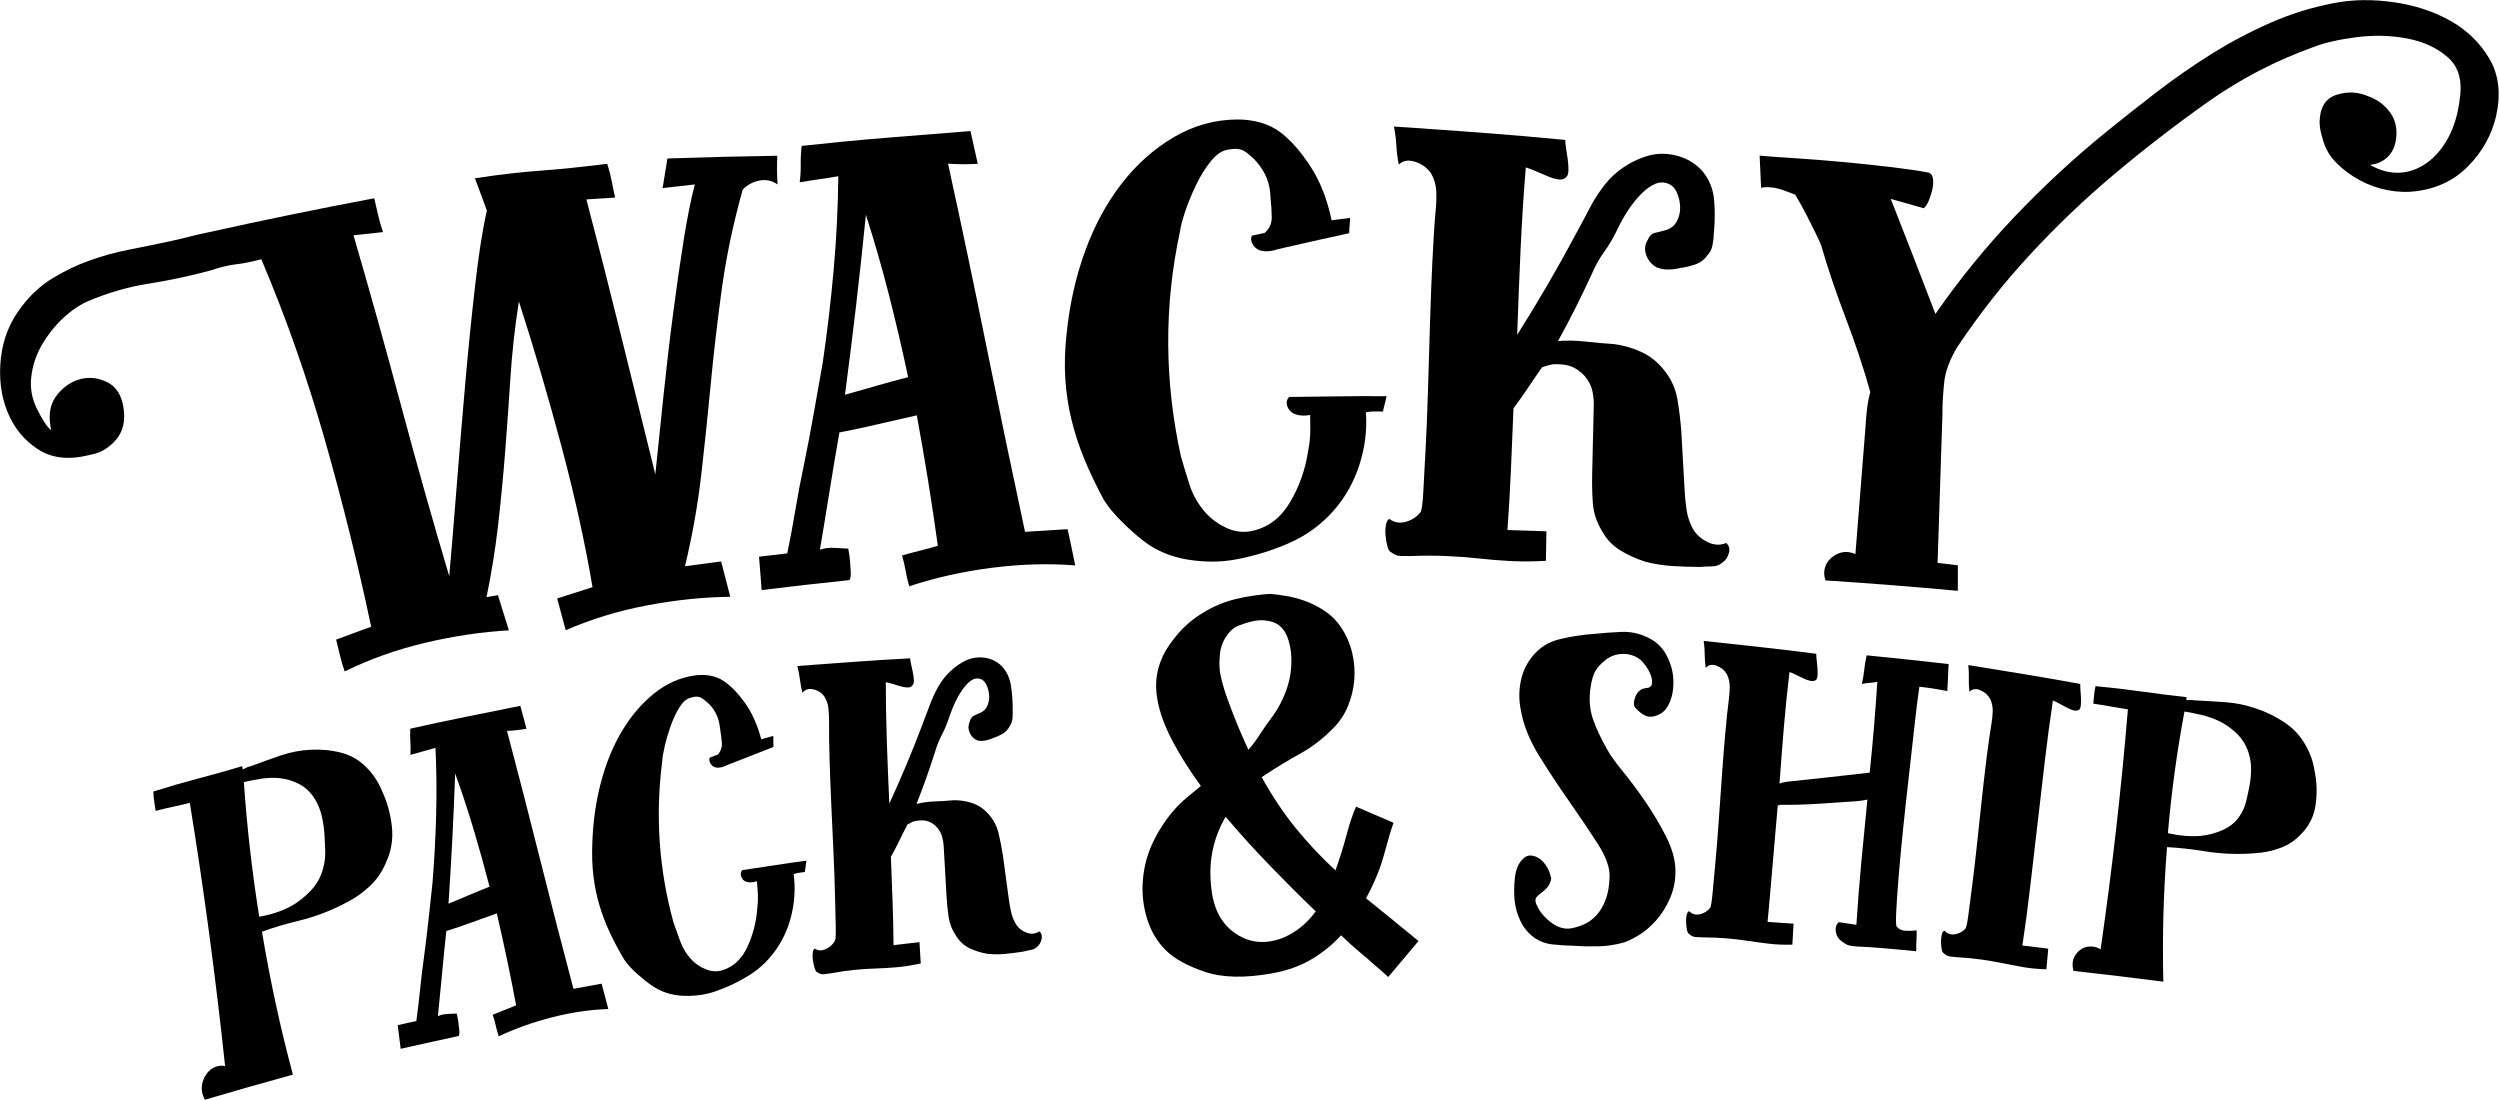 <?xml version="1.0" encoding="UTF-8" standalone="no"?> <svg xmlns="http://www.w3.org/2000/svg" xmlns:xlink="http://www.w3.org/1999/xlink" xmlns:serif="http://www.serif.com/" width="100%" height="100%" viewBox="0 0 1327 584" version="1.1" xml:space="preserve" style="fill-rule:evenodd;clip-rule:evenodd;stroke-linejoin:round;stroke-miterlimit:2;"> <g transform="matrix(4.167,0,0,4.167,-520.262,-843.262)"> <g> <g transform="matrix(1,0,0,1,-124.735,164.715)"> <path d="M282.84,136.849C283.587,136.732 284.334,136.703 285.079,136.761C285.984,136.841 286.845,137.09 287.664,137.509C288.481,137.927 289.157,138.567 289.691,139.424C290.095,140.081 290.384,140.793 290.565,141.557C290.745,142.323 290.86,143.102 290.914,143.895C290.961,144.632 290.994,145.373 291.015,146.116C291.036,146.86 290.939,147.6 290.726,148.34C290.449,149.384 289.925,150.309 289.153,151.123C288.381,151.939 287.538,152.597 286.624,153.103C285.415,153.738 284.079,154.178 282.609,154.423C281.702,148.742 281.045,143.027 280.652,137.279C281.365,137.11 282.095,136.966 282.84,136.849ZM269.415,140.938C270.125,140.754 270.849,140.584 271.591,140.424C272.33,140.266 273.055,140.096 273.766,139.918C275.581,151.081 277.07,162.26 278.263,173.463C277.837,173.344 277.384,173.391 276.906,173.606C276.426,173.821 276.044,174.173 275.76,174.657C275.15,175.696 275.127,176.724 275.687,177.737C279.417,176.635 283.154,175.57 286.899,174.54C285.313,168.631 283.995,162.562 282.958,156.334C284.435,155.797 285.974,155.336 287.577,154.955C289.729,154.442 291.82,153.64 293.847,152.547C294.866,152.029 295.812,151.358 296.69,150.533C297.568,149.708 298.247,148.728 298.725,147.594C299.422,146.126 299.684,144.583 299.509,142.96C299.331,141.338 298.925,139.85 298.285,138.496C297.825,137.334 297.174,136.326 296.332,135.473C295.425,134.52 294.342,133.877 293.091,133.545C291.836,133.214 290.529,133.084 289.169,133.155C287.86,133.217 286.574,133.464 285.317,133.895C284.057,134.327 282.802,134.777 281.551,135.245C281.346,135.294 281.17,135.35 281.019,135.414C280.871,135.479 280.698,135.563 280.502,135.666C280.482,135.527 280.462,135.387 280.443,135.248C278.569,135.808 276.693,136.335 274.813,136.827C272.932,137.322 271.034,137.873 269.119,138.48C269.137,138.942 269.174,139.355 269.229,139.719C269.284,140.084 269.346,140.49 269.415,140.938Z" style="fill-rule:nonzero;"></path> </g> <g transform="matrix(1,0,0,1,-124.735,164.715)"> <path d="M307.209,144.454C307.35,141.691 307.469,138.933 307.567,136.18C308.414,138.521 309.195,140.888 309.911,143.279C310.626,145.671 311.306,148.113 311.949,150.601C311.062,150.947 310.177,151.308 309.294,151.685C308.411,152.064 307.552,152.424 306.719,152.767C306.903,149.99 307.068,147.22 307.209,144.454ZM301.867,133.809C302.474,133.629 303.018,133.477 303.503,133.351C303.986,133.226 304.504,133.08 305.062,132.912C305.194,135.794 305.22,138.653 305.144,141.493C305.067,144.332 304.915,147.174 304.69,150.019C304.518,151.596 304.347,153.175 304.18,154.754C304.01,156.333 303.818,157.917 303.604,159.508C303.41,160.866 303.246,162.232 303.109,163.606C302.972,164.982 302.809,166.35 302.621,167.708C301.83,167.884 301.039,168.061 300.248,168.24C300.374,169.244 300.501,170.248 300.627,171.252C303.092,170.691 305.56,170.146 308.03,169.616C308.109,169.428 308.128,169.167 308.089,168.832C308.049,168.498 308.013,168.193 307.979,167.913C307.94,167.579 307.868,167.196 307.766,166.76C307.413,166.779 307.084,166.792 306.78,166.8C306.173,166.817 305.702,166.918 305.369,167.104C305.555,165.292 305.733,163.481 305.898,161.674C306.065,159.868 306.245,158.06 306.44,156.248C307.527,155.908 308.6,155.544 309.659,155.158C310.716,154.773 311.789,154.387 312.874,154.002C313.772,157.863 314.591,161.764 315.333,165.708C314.85,165.92 314.365,166.116 313.88,166.3C313.393,166.484 312.883,166.689 312.35,166.912C312.5,167.337 312.629,167.794 312.736,168.285C312.841,168.775 312.969,169.232 313.12,169.657C315.28,168.641 317.58,167.825 320.017,167.213C322.454,166.599 324.808,166.258 327.074,166.184C326.912,165.594 326.769,165.04 326.642,164.527C326.515,164.014 326.373,163.489 326.218,162.952C325.023,163.168 323.83,163.388 322.636,163.612C321.219,158.274 319.812,152.818 318.416,147.24C317.018,141.664 315.602,136.169 314.171,130.759C314.587,130.74 315.001,130.707 315.415,130.661C315.829,130.616 316.241,130.555 316.653,130.482C316.391,129.509 316.129,128.536 315.867,127.563C313.605,128.022 311.268,128.493 308.854,128.977C306.439,129.463 304.106,129.962 301.855,130.471C301.819,131.049 301.821,131.605 301.861,132.14C301.899,132.675 301.901,133.231 301.867,133.809Z" style="fill-rule:nonzero;"></path> </g> <g transform="matrix(1,0,0,1,-124.735,164.715)"> <path d="M325.934,152.924C326.284,154.105 326.718,155.256 327.238,156.377C327.756,157.5 328.381,158.672 329.11,159.898C329.524,160.502 330.077,161.111 330.769,161.722C331.461,162.335 332.104,162.843 332.7,163.248C333.833,164.012 335.12,164.425 336.563,164.495C338.007,164.563 339.365,164.386 340.638,163.96C342.206,163.431 343.683,162.728 345.076,161.848C346.466,160.968 347.636,159.821 348.587,158.402C349.493,157.047 350.122,155.539 350.478,153.874C350.834,152.211 350.902,150.587 350.68,149.001C350.928,148.914 351.166,148.853 351.393,148.823C351.621,148.793 351.861,148.761 352.114,148.727C352.143,148.446 352.176,148.206 352.213,148.005C352.248,147.806 352.281,147.566 352.312,147.283C350.946,147.462 349.581,147.659 348.219,147.874C346.856,148.091 345.493,148.296 344.129,148.493C343.945,148.744 343.904,149.016 344.005,149.308C344.105,149.6 344.288,149.811 344.555,149.94C344.976,150.103 345.459,150.089 346.005,149.899C346.036,150.286 346.068,150.672 346.099,151.059C346.162,151.832 346.146,152.587 346.053,153.325C345.934,155.018 345.532,156.625 344.847,158.152C344.162,159.679 343.161,160.683 341.837,161.168C341.104,161.45 340.345,161.443 339.561,161.147C338.777,160.851 338.102,160.385 337.539,159.747C336.975,159.109 336.542,158.379 336.239,157.557C335.935,156.737 335.647,155.927 335.37,155.129C333.541,148.465 333.039,141.597 333.951,134.553C333.966,134.159 334.066,133.555 334.253,132.74C334.438,131.927 334.686,131.075 334.997,130.188C335.308,129.3 335.679,128.504 336.113,127.795C336.545,127.088 337.018,126.67 337.528,126.54C338.086,126.349 338.531,126.343 338.86,126.519C339.189,126.696 339.552,126.981 339.952,127.372C340.753,128.212 341.206,129.239 341.308,130.453C341.41,131.054 341.487,131.644 341.536,132.223C341.585,132.804 341.419,133.317 341.042,133.761C340.842,133.846 340.667,133.912 340.515,133.962C340.365,134.012 340.187,134.079 339.988,134.163C339.904,134.398 339.938,134.645 340.09,134.903C340.242,135.162 340.45,135.327 340.716,135.401C341.139,135.508 341.648,135.408 342.244,135.101C344.199,134.323 346.158,133.556 348.12,132.8C348.099,132.525 348.092,132.275 348.101,132.051C348.109,131.827 348.106,131.604 348.088,131.383C347.835,131.472 347.582,131.547 347.326,131.608C347.071,131.67 346.818,131.745 346.566,131.833C346.053,129.95 345.356,128.397 344.475,127.174C343.593,125.952 342.706,125.039 341.819,124.432C341.265,124.061 340.668,123.821 340.032,123.713C339.393,123.606 338.737,123.598 338.065,123.693C336.202,123.955 334.474,124.726 332.891,126.001C331.307,127.278 329.942,128.881 328.797,130.807C327.653,132.733 326.761,134.921 326.122,137.366C325.482,139.813 325.121,142.399 325.036,145.123C324.978,146.601 325.026,147.976 325.181,149.246C325.334,150.519 325.586,151.745 325.934,152.924Z" style="fill-rule:nonzero;"></path> </g> <g transform="matrix(1,0,0,1,-124.735,164.715)"> <path d="M351.805,125.912C352.139,125.483 352.596,125.331 353.181,125.456C353.763,125.582 354.228,125.874 354.573,126.334C354.866,126.798 355.045,127.306 355.111,127.852C355.175,128.4 355.203,128.98 355.196,129.59C355.182,130.869 355.203,132.435 355.257,134.286C355.312,136.141 355.385,138.074 355.477,140.09C355.568,142.105 355.66,144.12 355.753,146.134C355.845,148.15 355.91,149.974 355.95,151.607C355.989,153.24 356.021,154.583 356.046,155.635C356.07,156.687 356.038,157.302 355.949,157.48C355.681,157.96 355.29,158.316 354.775,158.551C354.263,158.786 353.794,158.766 353.371,158.49C353.224,158.566 353.137,158.758 353.11,159.067C353.083,159.378 353.093,159.696 353.143,160.022C353.191,160.349 353.266,160.674 353.365,160.994C353.465,161.314 353.592,161.492 353.745,161.526C354.01,161.712 354.279,161.788 354.554,161.75C354.828,161.713 355.115,161.675 355.414,161.635C356.507,161.433 357.516,161.287 358.441,161.196C359.365,161.105 360.268,161.047 361.146,161.021C362.023,160.995 362.927,160.94 363.852,160.857C364.776,160.774 365.784,160.614 366.876,160.379C366.821,159.474 366.767,158.569 366.712,157.664C365.611,157.789 364.51,157.916 363.409,158.047C363.397,156.278 363.355,154.443 363.286,152.543C363.214,150.642 363.144,148.729 363.071,146.8C363.437,146.15 363.79,145.474 364.129,144.774C364.468,144.073 364.819,143.371 365.187,142.668C365.682,142.395 366.031,142.246 366.235,142.225C366.944,142.095 367.521,142.131 367.969,142.333C368.414,142.535 368.776,142.815 369.054,143.173C369.33,143.531 369.517,143.91 369.617,144.314C369.717,144.718 369.777,145.084 369.795,145.413C369.916,147.523 370.036,149.633 370.156,151.743C370.21,152.675 370.298,153.575 370.423,154.443C370.549,155.313 370.858,156.106 371.353,156.825C371.795,157.551 372.366,158.082 373.064,158.423C373.762,158.764 374.517,159.004 375.327,159.142C376.086,159.231 376.852,159.237 377.628,159.163C378.403,159.088 379.188,158.986 379.987,158.858C380.285,158.775 380.608,158.705 380.957,158.646C381.305,158.586 381.599,158.411 381.837,158.114C382.077,157.875 382.226,157.56 382.284,157.17C382.342,156.782 382.24,156.49 381.981,156.293C381.491,156.611 380.965,156.671 380.403,156.475C379.839,156.279 379.396,155.949 379.071,155.485C378.743,154.968 378.514,154.412 378.386,153.819C378.255,153.228 378.15,152.633 378.071,152.036C377.831,150.246 377.591,148.456 377.349,146.665C377.198,145.69 377.011,144.733 376.785,143.791C376.559,142.851 376.121,142.025 375.471,141.314C374.873,140.654 374.184,140.194 373.402,139.938C372.619,139.681 371.818,139.565 370.999,139.589C370.285,139.658 369.507,139.708 368.661,139.738C367.818,139.769 367.04,139.877 366.334,140.061C367.178,137.93 367.973,135.698 368.716,133.364C368.93,132.627 369.213,131.924 369.563,131.256C369.912,130.59 370.22,129.859 370.486,129.062C370.706,128.381 370.967,127.724 371.27,127.09C371.572,126.458 371.892,125.906 372.231,125.435C372.568,124.966 372.914,124.605 373.265,124.355C373.614,124.106 373.975,124.02 374.343,124.098C374.711,124.178 374.997,124.414 375.199,124.809C375.402,125.205 375.527,125.634 375.578,126.096C375.627,126.559 375.571,127.003 375.412,127.429C375.252,127.854 374.996,128.165 374.644,128.36C374.239,128.559 373.911,128.712 373.657,128.817C373.404,128.921 373.213,129.2 373.082,129.651C372.9,130.109 372.911,130.561 373.115,131.01C373.321,131.46 373.635,131.776 374.058,131.957C374.371,132.041 374.694,132.053 375.027,131.995C375.36,131.94 375.678,131.844 375.981,131.707C376.438,131.558 376.867,131.372 377.27,131.145C377.67,130.92 377.99,130.579 378.226,130.119C378.418,129.83 378.532,129.491 378.565,129.105C378.597,128.719 378.604,128.307 378.583,127.869C378.589,126.936 378.517,125.981 378.366,125.005C378.214,124.03 377.837,123.209 377.231,122.543C376.627,121.932 375.904,121.565 375.065,121.441C374.223,121.318 373.42,121.426 372.657,121.767C371.944,122.104 371.279,122.562 370.66,123.139C370.04,123.719 369.52,124.387 369.095,125.142C368.67,125.898 368.312,126.677 368.022,127.476C367.732,128.277 367.429,129.078 367.114,129.881C365.817,133.319 364.4,136.698 362.869,140.019C362.747,137.323 362.643,134.681 362.554,132.09C362.466,129.501 362.423,126.99 362.422,124.556C362.631,124.59 362.91,124.659 363.256,124.761C363.601,124.864 363.945,124.968 364.29,125.07C364.635,125.174 364.951,125.225 365.237,125.224C365.522,125.224 365.737,125.106 365.879,124.871C365.976,124.751 366.014,124.54 365.995,124.238C365.978,123.937 365.932,123.611 365.86,123.258C365.786,122.908 365.713,122.569 365.641,122.245C365.569,121.92 365.528,121.675 365.518,121.511C363.019,121.644 360.626,121.794 358.338,121.959C356.047,122.125 353.657,122.301 351.158,122.488C351.308,123.082 351.415,123.652 351.483,124.2C351.549,124.748 351.657,125.319 351.805,125.912Z" style="fill-rule:nonzero;"></path> </g> <g transform="matrix(1,0,0,1,-124.735,164.715)"> <path d="M410.501,116.664C411.318,116.712 411.976,116.917 412.47,117.277C412.965,117.639 413.33,118.138 413.567,118.774C413.803,119.412 413.958,120.067 414.033,120.739C414.184,122.291 414.025,123.777 413.559,125.206C413.094,126.634 412.417,127.935 411.533,129.107C410.964,129.868 410.46,130.593 410.023,131.282C409.585,131.972 409.113,132.596 408.61,133.155C407.672,131.157 406.792,129.022 405.969,126.748C405.625,125.813 405.346,124.891 405.132,123.984C404.916,123.077 404.862,122.148 404.972,121.194C405.016,120.313 405.275,119.506 405.748,118.78C406.22,118.053 406.75,117.579 407.332,117.358C408.627,116.847 409.685,116.617 410.501,116.664ZM417.19,153.746C416.631,154.505 416.009,155.165 415.325,155.726C414.64,156.29 413.863,156.755 412.991,157.126C410.807,157.953 408.836,157.788 407.056,156.619C405.278,155.451 404.229,153.592 403.919,151.03C403.462,147.663 404.049,144.545 405.71,141.696C407.538,143.853 409.451,145.958 411.443,148.014C413.436,150.07 415.349,151.981 417.19,153.746ZM402.885,115.675C401.015,116.76 399.426,118.353 398.122,120.452C396.944,122.478 396.59,124.64 397.048,126.928C397.355,128.545 398.004,130.281 398.991,132.134C399.975,133.988 401.166,135.866 402.556,137.768C401.929,138.272 401.318,138.777 400.724,139.282C400.129,139.787 399.586,140.324 399.093,140.893C398.041,142.106 397.158,143.464 396.442,144.968C395.727,146.475 395.303,148.084 395.166,149.794C395.029,151.436 395.209,153.059 395.699,154.66C396.189,156.262 396.983,157.605 398.08,158.691C399.176,159.78 400.842,160.694 403.077,161.45C405.312,162.205 408.162,162.257 411.647,161.637C413.576,161.285 415.253,160.684 416.682,159.828C418.111,158.972 419.354,157.961 420.414,156.789C421.295,157.642 422.112,158.379 422.865,159C423.616,159.623 424.242,160.164 424.741,160.623C425.365,161.147 425.926,161.64 426.426,162.102C427.704,160.568 428.988,159.042 430.279,157.521C428.065,155.7 425.837,153.886 423.597,152.079C424.661,150.11 425.435,148.236 425.909,146.451C426.385,144.666 426.779,143.336 427.1,142.46C425.51,141.769 423.917,141.083 422.321,140.401C421.878,141.416 421.472,142.635 421.099,144.055C420.726,145.475 420.259,146.966 419.701,148.527C417.856,146.82 416.159,145.012 414.61,143.1C413.061,141.188 411.626,139.038 410.305,136.647C410.464,136.541 410.622,136.434 410.781,136.328C412.302,135.333 413.794,134.43 415.262,133.619C416.729,132.809 418.099,131.754 419.377,130.453C420.208,129.631 420.847,128.681 421.292,127.599C421.737,126.518 422.006,125.405 422.098,124.259C422.19,123.115 422.101,121.973 421.836,120.83C421.569,119.689 421.106,118.615 420.449,117.611C419.92,116.807 419.278,116.142 418.522,115.61C417.765,115.08 416.977,114.652 416.155,114.326C415.332,114 414.494,113.761 413.641,113.607C412.788,113.455 412.032,113.352 411.378,113.298C409.87,113.398 408.401,113.621 406.968,113.967C405.535,114.313 404.173,114.884 402.885,115.675Z" style="fill-rule:nonzero;"></path> </g> <g transform="matrix(1,0,0,1,-124.735,164.715)"> <path d="M461.792,144.167C461.032,142.674 460.167,141.216 459.193,139.792C458.219,138.37 457.25,137.068 456.286,135.886C455.322,134.704 454.666,133.788 454.326,133.137C453.541,131.778 452.932,130.479 452.499,129.238C452.068,127.999 451.972,126.612 452.219,125.078C452.342,124.284 452.527,123.653 452.773,123.184C453.019,122.716 453.461,122.229 454.098,121.724C454.735,121.221 455.471,120.961 456.306,120.947C457.139,120.933 457.887,121.182 458.548,121.693C458.75,121.863 458.989,122.141 459.263,122.526C459.536,122.912 459.744,123.307 459.887,123.712C460.029,124.118 460.068,124.478 460.007,124.793C459.943,125.108 459.678,125.281 459.212,125.309C458.586,125.385 458.146,125.762 457.892,126.439C457.638,127.118 457.662,127.597 457.963,127.876C458.114,128.043 458.288,128.21 458.491,128.379C458.691,128.548 458.919,128.692 459.174,128.81C459.429,128.929 459.724,128.97 460.062,128.934C460.399,128.899 460.777,128.759 461.199,128.515C461.728,128.172 462.138,127.571 462.428,126.712C462.718,125.853 462.817,124.919 462.723,123.905C462.631,122.894 462.315,121.908 461.776,120.949C461.236,119.992 460.426,119.271 459.344,118.788C458.316,118.309 457.225,118.095 456.075,118.146C454.924,118.198 453.8,118.28 452.701,118.393C451.236,118.492 449.77,118.714 448.303,119.063C446.835,119.411 445.649,120.163 444.745,121.31C443.999,122.25 443.514,123.318 443.288,124.514C443.061,125.709 443.068,126.898 443.308,128.077C443.637,130.006 444.428,131.972 445.675,133.976C446.919,135.979 448.208,137.932 449.543,139.834C450.874,141.736 452.061,143.501 453.109,145.13C454.154,146.759 454.656,148.158 454.622,149.324C454.587,150.492 454.419,151.468 454.12,152.255C453.818,153.042 453.435,153.695 452.968,154.212C452.5,154.729 451.987,155.114 451.429,155.364C450.868,155.617 450.336,155.789 449.833,155.883C448.925,156.075 448.016,155.817 447.103,155.107C446.189,154.398 445.564,153.588 445.231,152.675C445.136,152.354 445.167,152.103 445.322,151.918C445.476,151.735 445.681,151.552 445.938,151.37C446.192,151.188 446.437,150.967 446.67,150.705C446.903,150.443 447.074,150.074 447.186,149.597C447.096,149.064 446.917,148.566 446.65,148.107C446.381,147.65 446.071,147.296 445.724,147.049C445.373,146.803 445.009,146.663 444.629,146.629C444.25,146.595 443.904,146.736 443.595,147.05C443.028,147.575 442.686,148.356 442.567,149.395C442.448,150.434 442.432,151.407 442.518,152.316C442.602,153.224 442.851,154.108 443.263,154.965C443.674,155.824 444.251,156.524 444.991,157.068C445.684,157.558 446.452,157.85 447.302,157.946C448.151,158.041 449.001,158.098 449.852,158.118C450.951,158.194 452.039,158.222 453.117,158.2C454.194,158.177 455.263,158.023 456.325,157.741C456.829,157.599 457.478,157.289 458.273,156.816C459.067,156.342 459.817,155.709 460.525,154.917C460.876,154.525 461.201,154.091 461.5,153.619C461.804,153.139 462.081,152.619 462.33,152.056C462.374,151.959 462.404,151.855 462.443,151.755C462.854,150.717 463.048,149.575 463.005,148.316C462.953,147.043 462.549,145.661 461.792,144.167Z" style="fill-rule:nonzero;"></path> </g> <g transform="matrix(1,0,0,1,-124.735,164.715)"> <path d="M487.06,122.955C486.996,123.553 486.893,124.161 486.753,124.779C487.07,124.704 487.397,124.657 487.739,124.637C488.078,124.618 488.408,124.571 488.725,124.497C488.483,128.311 488.159,132.168 487.756,136.071C485.992,136.274 484.23,136.472 482.472,136.666C480.711,136.859 478.955,137.047 477.2,137.231C476.734,137.301 476.422,137.383 476.263,137.477C476.443,134.959 476.634,132.508 476.835,130.123C477.036,127.74 477.27,125.45 477.539,123.256C477.743,123.326 478.011,123.44 478.343,123.598C478.673,123.758 479.002,123.917 479.333,124.075C479.662,124.235 479.968,124.34 480.252,124.391C480.535,124.441 480.759,124.394 480.924,124.25C481.034,124.154 481.097,123.949 481.113,123.634C481.131,123.319 481.122,122.99 481.091,122.644C481.057,122.299 481.023,121.966 480.989,121.647C480.954,121.327 480.941,121.089 480.949,120.932C478.46,120.61 476.07,120.324 473.785,120.072C471.497,119.819 469.107,119.559 466.61,119.293C466.691,119.881 466.733,120.452 466.738,121.008C466.741,121.564 466.782,122.136 466.864,122.724C467.244,122.324 467.716,122.236 468.281,122.458C468.843,122.681 469.271,123.04 469.562,123.535C469.8,124.027 469.919,124.551 469.922,125.107C469.923,125.662 469.886,126.202 469.813,126.725C469.656,127.932 469.501,129.415 469.346,131.175C469.192,132.937 469.047,134.779 468.912,136.699C468.776,138.621 468.64,140.541 468.506,142.462C468.37,144.384 468.23,146.12 468.086,147.671C467.941,149.222 467.821,150.509 467.727,151.535C467.632,152.56 467.53,153.149 467.422,153.302C467.103,153.708 466.676,153.975 466.141,154.106C465.608,154.237 465.146,154.109 464.761,153.72C464.607,153.765 464.499,153.933 464.437,154.22C464.376,154.508 464.35,154.811 464.363,155.128C464.374,155.446 464.412,155.766 464.474,156.086C464.537,156.407 464.642,156.597 464.79,156.657C465.031,156.879 465.29,156.999 465.567,157.012C465.842,157.026 466.13,157.04 466.431,157.055C467.533,157.058 468.548,157.099 469.475,157.178C470.399,157.255 471.298,157.361 472.171,157.492C473.041,157.624 473.94,157.746 474.862,157.858C475.785,157.97 476.8,158.011 477.905,157.984C477.955,157.092 478.004,156.201 478.054,155.31C476.95,155.231 475.847,155.156 474.743,155.084C474.962,152.78 475.175,150.382 475.38,147.892C475.586,145.404 475.805,142.848 476.044,140.229C476.197,140.24 476.3,140.221 476.355,140.172C477.991,140.187 479.618,140.142 481.238,140.037C482.857,139.932 484.49,139.822 486.139,139.707C486.654,139.648 487.095,139.584 487.459,139.511C487.184,142.218 486.924,144.9 486.677,147.557C486.432,150.214 486.225,152.848 486.058,155.459C485.309,155.343 484.56,155.229 483.811,155.116C483.491,155.405 483.364,155.803 483.435,156.308C483.504,156.813 483.731,157.211 484.116,157.505C484.499,157.799 484.802,157.981 485.024,158.051C485.246,158.121 485.582,158.176 486.031,158.213C487.135,158.253 488.411,158.336 489.862,158.467C491.311,158.597 492.584,158.718 493.685,158.823C493.669,158.351 493.677,157.894 493.709,157.451C493.741,157.01 493.747,156.578 493.727,156.157C493.318,156.223 492.863,156.244 492.36,156.222C491.858,156.201 491.467,156.019 491.189,155.679C491.095,155.565 491.078,154.91 491.136,153.708C491.194,152.509 491.299,150.998 491.451,149.177C491.601,147.356 491.793,145.329 492.024,143.096C492.256,140.865 492.498,138.633 492.756,136.403C493.013,134.174 493.25,132.06 493.467,130.062C493.682,128.065 493.886,126.42 494.081,125.128C494.649,125.189 495.243,125.267 495.863,125.361C496.411,125.446 496.929,125.541 497.436,125.642C497.502,125.655 497.576,125.665 497.641,125.678C497.682,125.107 497.71,124.533 497.727,123.958C497.742,123.383 497.771,122.81 497.813,122.238C497.635,122.217 497.457,122.201 497.279,122.181C493.977,121.806 490.673,121.453 487.368,121.13C487.225,121.747 487.122,122.356 487.06,122.955Z" style="fill-rule:nonzero;"></path> </g> <g transform="matrix(1,0,0,1,-124.735,164.715)"> <path d="M500.315,122.372C500.376,122.956 500.398,123.521 500.384,124.07C500.367,124.618 500.39,125.184 500.451,125.767C500.844,125.394 501.318,125.333 501.875,125.583C502.429,125.834 502.844,126.211 503.117,126.716C503.339,127.213 503.44,127.736 503.424,128.284C503.405,128.831 503.349,129.362 503.258,129.873C503.06,131.053 502.854,132.506 502.638,134.233C502.424,135.961 502.215,137.767 502.014,139.653C501.812,141.539 501.61,143.424 501.41,145.311C501.209,147.197 501.009,148.9 500.812,150.42C500.614,151.941 500.449,153.203 500.32,154.209C500.189,155.214 500.067,155.789 499.955,155.933C499.621,156.316 499.186,156.557 498.648,156.657C498.111,156.757 497.655,156.605 497.283,156.2C497.128,156.237 497.014,156.396 496.943,156.675C496.872,156.956 496.835,157.252 496.838,157.566C496.837,157.88 496.864,158.197 496.915,158.517C496.967,158.836 497.066,159.029 497.211,159.096C497.445,159.329 497.698,159.46 497.975,159.489C498.248,159.517 498.536,159.547 498.835,159.578C499.936,159.641 500.948,159.737 501.871,159.866C502.79,159.993 503.684,160.146 504.551,160.324C505.415,160.501 506.308,160.67 507.225,160.833C508.142,160.993 509.155,161.09 510.258,161.123C510.339,160.248 510.419,159.372 510.499,158.496C509.4,158.359 508.301,158.224 507.202,158.092C507.56,155.736 507.896,153.221 508.207,150.545C508.518,147.871 508.83,145.183 509.144,142.483C509.458,139.783 509.77,137.109 510.079,134.46C510.39,131.812 510.728,129.285 511.094,126.879C511.296,126.959 511.561,127.087 511.885,127.261C512.209,127.436 512.531,127.612 512.857,127.786C512.961,127.844 513.063,127.886 513.164,127.931C513.373,128.025 513.576,128.104 513.765,128.147C514.046,128.214 514.271,128.179 514.44,128.046C514.554,127.958 514.624,127.759 514.651,127.449C514.68,127.14 514.682,126.815 514.663,126.473C514.641,126.131 514.619,125.801 514.596,125.484C514.572,125.168 514.567,124.932 514.581,124.777C514.232,124.713 513.901,124.656 513.557,124.594C511.455,124.213 509.409,123.856 507.455,123.535C505.179,123.159 502.8,122.772 500.315,122.372Z" style="fill-rule:nonzero;"></path> </g> <g transform="matrix(1,0,0,1,-124.735,164.715)"> <path d="M536.126,137.792C535.998,138.444 535.857,139.095 535.703,139.741C535.549,140.389 535.284,140.991 534.909,141.549C534.4,142.345 533.684,142.947 532.758,143.362C531.831,143.778 530.871,144.034 529.88,144.131C528.578,144.23 527.199,144.115 525.737,143.782C526.19,138.552 526.889,133.385 527.85,128.287C528.571,128.405 529.304,128.552 530.045,128.727C530.787,128.904 531.508,129.155 532.208,129.481C533.054,129.887 533.821,130.421 534.506,131.086C535.19,131.749 535.686,132.551 535.998,133.489C536.23,134.204 536.342,134.925 536.337,135.649C536.33,136.376 536.258,137.089 536.126,137.792ZM543.268,132.558C542.623,131.4 541.739,130.442 540.62,129.691C539.498,128.939 538.277,128.341 536.961,127.897C535.694,127.463 534.407,127.198 533.102,127.102C531.796,127.007 530.491,126.928 529.183,126.868C528.976,126.833 528.794,126.817 528.635,126.816C528.478,126.817 528.292,126.825 528.081,126.841C528.095,126.714 528.108,126.586 528.122,126.458C526.198,126.247 524.278,126.006 522.362,125.735C520.445,125.466 518.499,125.239 516.521,125.055C516.432,125.461 516.372,125.83 516.341,126.165C516.31,126.5 516.275,126.873 516.237,127.284C516.959,127.388 517.693,127.508 518.44,127.644C519.187,127.781 519.919,127.903 520.643,128.012C519.791,138.306 518.623,148.492 517.167,158.592C516.786,158.332 516.344,158.206 515.836,158.215C515.328,158.225 514.883,158.387 514.5,158.701C513.676,159.372 513.416,160.25 513.718,161.33C517.534,161.75 521.349,162.207 525.159,162.701C525.018,157.025 525.17,151.308 525.626,145.558C527.162,145.641 528.74,145.813 530.36,146.078C532.535,146.434 534.718,146.518 536.908,146.33C538.001,146.262 539.062,146.036 540.091,145.651C541.122,145.268 541.999,144.678 542.721,143.88C543.729,142.875 544.339,141.646 544.552,140.183C544.761,138.722 544.721,137.29 544.428,135.887C544.259,134.717 543.873,133.605 543.268,132.558Z" style="fill-rule:nonzero;"></path> </g> <g transform="matrix(1,0,0,1,-124.735,164.715)"> <path d="M348.567,59.565C348.566,59.485 348.561,59.401 348.561,59.322C348.558,58.755 348.571,58.145 348.601,57.493C343.937,57.561 339.273,57.676 334.609,57.838C334.507,58.507 334.406,59.137 334.3,59.724C334.192,60.313 334.091,60.942 333.992,61.611C335.361,61.451 336.731,61.296 338.101,61.146C337.62,62.942 337.149,65.272 336.689,68.14C336.231,71.008 335.779,74.136 335.338,77.524C334.892,80.912 334.486,84.399 334.112,87.984C333.738,91.568 333.388,94.936 333.063,98.081C331.612,92.231 330.161,86.357 328.713,80.457C327.262,74.558 325.786,68.756 324.283,63.052C325.5,62.972 326.718,62.896 327.936,62.822C327.79,62.103 327.643,61.382 327.496,60.661C327.348,59.942 327.163,59.226 326.937,58.515C325.211,58.731 323.68,58.91 322.345,59.045C321.008,59.183 319.73,59.296 318.509,59.384C317.285,59.474 316.007,59.593 314.673,59.743C313.336,59.896 311.808,60.099 310.089,60.359C310.597,61.732 311.104,63.105 311.609,64.477C311.071,66.812 310.567,69.991 310.11,74.012C309.649,78.035 309.222,82.279 308.831,86.744C308.438,91.211 308.07,95.638 307.726,100.023C307.38,104.412 307.078,108.088 306.813,111.052C304.692,103.928 302.646,96.681 300.675,89.31C298.703,81.94 296.686,74.713 294.62,67.627C295.871,67.486 297.123,67.349 298.375,67.215C298.13,66.509 297.926,65.793 297.759,65.072C297.592,64.352 297.426,63.63 297.259,62.908C290.218,64.234 283.197,65.674 276.197,67.228C275.267,67.418 274.398,67.619 273.59,67.828C272.782,68.039 271.913,68.241 270.984,68.438C269.359,68.784 267.692,69.127 265.985,69.461C264.278,69.797 262.61,70.257 260.982,70.841C259.354,71.427 257.792,72.176 256.299,73.085C254.803,73.996 253.497,75.191 252.38,76.665C250.857,78.609 249.966,80.821 249.698,83.29C249.43,85.76 249.702,88.012 250.509,90.042C251.316,92.075 252.6,93.671 254.36,94.839C256.118,96.007 258.273,96.269 260.838,95.644C260.952,95.617 261.065,95.589 261.178,95.562C262.396,95.35 263.454,94.723 264.353,93.682C265.252,92.641 265.577,91.285 265.323,89.608C265.082,88.012 264.407,86.928 263.296,86.361C262.184,85.796 261.057,85.647 259.915,85.919C258.773,86.193 257.769,86.852 256.909,87.892C256.048,88.933 255.748,90.256 256.002,91.854C256.035,92.053 256.066,92.253 256.099,92.453C255.556,92.008 254.931,91.049 254.221,89.576C253.623,88.324 253.408,86.995 253.579,85.592C253.749,84.189 254.19,82.862 254.903,81.617C255.617,80.372 256.493,79.255 257.531,78.267C258.569,77.28 259.646,76.534 260.763,76.028C263.377,74.928 265.971,74.179 268.537,73.781C271.101,73.383 273.721,72.823 276.402,72.105C277.691,71.675 278.767,71.416 279.627,71.323C280.488,71.232 281.568,71.016 282.874,70.677C286.007,78.052 288.693,85.711 290.959,93.645C293.221,101.581 295.187,109.526 296.866,117.479C295.377,118.023 293.89,118.572 292.405,119.127C292.572,119.828 292.735,120.506 292.897,121.164C293.057,121.823 293.257,122.493 293.497,123.178C296.699,121.606 300.125,120.389 303.766,119.528C307.407,118.668 310.958,118.143 314.411,117.943C313.946,116.451 313.48,114.958 313.013,113.465C312.529,113.549 312.045,113.634 311.561,113.719C312.201,110.618 312.699,107.524 313.049,104.439C313.398,101.354 313.696,98.262 313.939,95.16C314.181,92.058 314.403,88.921 314.608,85.75C314.811,82.578 315.169,79.345 315.684,76.051C317.662,82.186 319.49,88.418 321.173,94.746C322.855,101.074 324.143,106.974 325.065,112.447C323.561,112.921 322.058,113.401 320.557,113.886C320.923,115.234 321.288,116.582 321.651,117.93C324.898,116.514 328.36,115.457 332.028,114.764C335.695,114.07 339.227,113.71 342.613,113.671C342.225,112.17 341.836,110.669 341.446,109.168C339.912,109.365 338.379,109.567 336.846,109.775C337.786,105.831 338.477,101.949 338.917,98.122C339.352,94.294 339.758,90.436 340.126,86.547C340.494,82.657 340.957,78.661 341.518,74.558C342.077,70.458 342.964,66.204 344.194,61.811C344.776,61.199 345.495,60.81 346.353,60.647C347.117,60.502 347.804,60.633 348.42,61.01C348.492,61.054 348.568,61.087 348.638,61.139C348.597,60.584 348.574,60.063 348.567,59.565Z" style="fill-rule:nonzero;"></path> </g> <g transform="matrix(1,0,0,1,-124.735,164.715)"> <path d="M358.651,76.455C359.095,72.635 359.507,68.822 359.888,65.013C360.971,68.392 361.95,71.794 362.826,75.223C363.701,78.653 364.515,82.145 365.271,85.697C363.906,86.043 362.544,86.414 361.185,86.807C359.826,87.203 358.503,87.578 357.221,87.935C357.728,84.102 358.207,80.275 358.651,76.455ZM351.586,58.557C351.6,59.307 351.557,60.082 351.459,60.878C352.394,60.716 353.231,60.584 353.974,60.479C354.715,60.376 355.514,60.25 356.374,60.099C356.332,64.122 356.132,68.1 355.781,72.036C355.428,75.971 354.965,79.901 354.394,83.824C354.005,85.993 353.62,88.164 353.24,90.336C352.858,92.509 352.442,94.686 351.992,96.869C351.594,98.732 351.237,100.609 350.923,102.503C350.608,104.399 350.255,106.279 349.87,108.144C348.671,108.282 347.473,108.423 346.275,108.568C346.386,109.983 346.498,111.398 346.609,112.813C350.337,112.357 354.069,111.935 357.803,111.546C357.936,111.295 357.987,110.935 357.955,110.465C357.923,109.994 357.894,109.564 357.867,109.172C357.835,108.701 357.759,108.159 357.643,107.537C357.114,107.514 356.62,107.486 356.166,107.454C355.254,107.391 354.541,107.468 354.028,107.681C354.453,105.185 354.864,102.692 355.26,100.203C355.656,97.715 356.073,95.226 356.514,92.736C358.175,92.418 359.819,92.067 361.44,91.685C363.063,91.305 364.706,90.929 366.37,90.558C367.387,96.053 368.28,101.592 369.052,107.177C368.311,107.399 367.567,107.6 366.826,107.782C366.082,107.966 365.303,108.174 364.49,108.407C364.677,109.02 364.831,109.673 364.949,110.37C365.067,111.067 365.219,111.72 365.407,112.333C368.72,111.238 372.227,110.451 375.922,109.978C379.618,109.504 383.165,109.406 386.553,109.673C386.368,108.828 386.206,108.04 386.063,107.308C385.919,106.576 385.755,105.827 385.575,105.057C383.769,105.162 381.963,105.275 380.158,105.396C378.52,97.775 376.898,89.987 375.294,82.033C373.691,74.08 372.042,66.237 370.351,58.506C370.984,58.546 371.615,58.567 372.247,58.569C372.878,58.572 373.508,58.555 374.138,58.52C373.828,57.129 373.518,55.738 373.207,54.347C369.737,54.617 366.152,54.902 362.451,55.205C358.749,55.509 355.171,55.855 351.714,56.236C351.613,57.035 351.57,57.809 351.586,58.557Z" style="fill-rule:nonzero;"></path> </g> <g transform="matrix(1,0,0,1,-124.735,164.715)"> <path d="M390.184,101.307C390.747,102.212 391.516,103.146 392.495,104.109C393.471,105.074 394.383,105.885 395.233,106.546C396.853,107.794 398.734,108.588 400.882,108.935C403.03,109.281 405.072,109.275 407.015,108.915C409.406,108.465 411.682,107.764 413.849,106.807C416.015,105.851 417.881,104.49 419.45,102.715C420.945,101.02 422.048,99.065 422.758,96.84C423.465,94.618 423.742,92.397 423.578,90.17C423.959,90.097 424.323,90.06 424.666,90.063C425.01,90.066 425.372,90.07 425.755,90.073C425.829,89.692 425.905,89.368 425.981,89.099C426.055,88.832 426.132,88.508 426.208,88.125C424.143,88.101 422.074,88.107 420.009,88.141C417.942,88.177 415.876,88.201 413.81,88.216C413.507,88.528 413.418,88.895 413.539,89.316C413.66,89.739 413.913,90.063 414.298,90.291C414.913,90.595 415.639,90.668 416.478,90.509C416.484,91.047 416.491,91.585 416.497,92.123C416.511,93.202 416.409,94.24 416.193,95.241C415.839,97.551 415.069,99.69 413.89,101.668C412.708,103.647 411.109,104.848 409.086,105.278C407.961,105.533 406.829,105.388 405.688,104.84C404.546,104.291 403.585,103.528 402.806,102.546C402.026,101.566 401.45,100.482 401.078,99.294C400.705,98.106 400.349,96.937 400.015,95.786C397.924,86.257 397.831,76.675 399.904,67.108C399.965,66.566 400.176,65.749 400.539,64.657C400.899,63.567 401.358,62.437 401.916,61.269C402.474,60.099 403.114,59.067 403.842,58.169C404.568,57.274 405.324,56.783 406.112,56.699C406.976,56.539 407.648,56.614 408.127,56.92C408.607,57.227 409.127,57.688 409.691,58.302C410.819,59.612 411.395,61.115 411.424,62.809C411.518,63.658 411.573,64.485 411.586,65.294C411.6,66.103 411.298,66.779 410.683,67.32C410.372,67.399 410.101,67.458 409.867,67.497C409.634,67.539 409.361,67.598 409.05,67.677C408.9,67.986 408.926,68.334 409.129,68.717C409.331,69.102 409.628,69.369 410.022,69.521C410.649,69.748 411.428,69.706 412.358,69.395C415.385,68.693 418.418,68.015 421.458,67.359C421.456,66.976 421.471,66.631 421.509,66.324C421.544,66.018 421.562,65.71 421.559,65.403C421.168,65.475 420.778,65.528 420.388,65.562C419.997,65.597 419.607,65.651 419.216,65.723C418.642,63.03 417.754,60.752 416.548,58.897C415.344,57.042 414.098,55.611 412.818,54.604C412.019,53.986 411.141,53.542 410.186,53.27C409.232,53.001 408.239,52.867 407.212,52.872C404.364,52.884 401.668,53.628 399.146,55.102C396.622,56.579 394.399,58.552 392.484,61.014C390.566,63.477 389.012,66.351 387.816,69.626C386.62,72.902 385.836,76.422 385.453,80.178C385.229,82.215 385.173,84.126 385.289,85.911C385.401,87.698 385.666,89.437 386.08,91.127C386.494,92.82 387.035,94.485 387.71,96.123C388.383,97.763 389.209,99.489 390.184,101.307Z" style="fill-rule:nonzero;"></path> </g> <g transform="matrix(1,0,0,1,-124.735,164.715)"> <path d="M431.896,59.763C432.286,60.462 432.5,61.197 432.539,61.962C432.575,62.729 432.553,63.531 432.474,64.369C432.312,66.124 432.172,68.281 432.051,70.84C431.928,73.399 431.824,76.073 431.742,78.862C431.657,81.653 431.574,84.442 431.491,87.231C431.406,90.022 431.306,92.543 431.186,94.797C431.067,97.051 430.965,98.905 430.888,100.355C430.808,101.807 430.693,102.647 430.541,102.874C430.087,103.481 429.465,103.893 428.673,104.116C427.883,104.338 427.186,104.219 426.582,103.755C426.356,103.831 426.204,104.08 426.132,104.5C426.056,104.922 426.037,105.361 426.078,105.821C426.115,106.281 426.192,106.74 426.306,107.201C426.419,107.661 426.588,107.931 426.814,108.007C427.189,108.314 427.584,108.471 427.997,108.474C428.408,108.476 428.84,108.479 429.291,108.483C430.94,108.42 432.46,108.42 433.849,108.481C435.236,108.541 436.586,108.643 437.899,108.786C439.21,108.93 440.559,109.038 441.947,109.117C443.332,109.193 444.853,109.184 446.506,109.091C446.529,107.837 446.552,106.584 446.575,105.33C444.919,105.269 443.263,105.214 441.606,105.166C441.788,102.734 441.936,100.206 442.048,97.582C442.157,94.958 442.269,92.316 442.382,89.653C443.004,88.838 443.609,87.985 444.198,87.095C444.787,86.204 445.394,85.316 446.026,84.431C446.798,84.161 447.339,84.033 447.647,84.047C448.724,84.021 449.587,84.196 450.234,84.57C450.879,84.944 451.387,85.408 451.76,85.958C452.131,86.51 452.369,87.072 452.471,87.646C452.572,88.222 452.618,88.736 452.608,89.191C452.541,92.11 452.472,95.029 452.403,97.947C452.373,99.236 452.4,100.489 452.483,101.707C452.567,102.926 452.937,104.08 453.587,105.173C454.163,106.264 454.949,107.116 455.947,107.735C456.945,108.354 458.037,108.848 459.229,109.217C460.348,109.506 461.486,109.685 462.648,109.756C463.809,109.827 464.992,109.864 466.195,109.87C466.647,109.824 467.136,109.801 467.662,109.8C468.188,109.797 468.646,109.624 469.038,109.274C469.424,109.001 469.686,108.605 469.82,108.086C469.956,107.569 469.841,107.145 469.477,106.817C468.71,107.139 467.921,107.1 467.107,106.705C466.293,106.308 465.673,105.757 465.247,105.049C464.823,104.266 464.55,103.454 464.429,102.614C464.308,101.775 464.223,100.938 464.179,100.103C464.04,97.6 463.899,95.096 463.756,92.59C463.651,91.222 463.487,89.868 463.263,88.529C463.04,87.191 462.486,85.96 461.598,84.84C460.783,83.802 459.805,83.015 458.664,82.488C457.521,81.961 456.332,81.623 455.101,81.475C454.021,81.411 452.848,81.308 451.577,81.164C450.307,81.022 449.129,81 448.047,81.1C449.563,78.359 451.016,75.472 452.408,72.436C452.818,71.474 453.326,70.573 453.931,69.736C454.536,68.9 455.086,67.967 455.581,66.935C455.994,66.05 456.465,65.21 456.998,64.41C457.528,63.611 458.078,62.929 458.644,62.361C459.209,61.794 459.771,61.379 460.331,61.117C460.89,60.856 461.443,60.821 461.99,61.014C462.534,61.207 462.937,61.596 463.195,62.184C463.451,62.772 463.587,63.39 463.606,64.034C463.625,64.679 463.487,65.273 463.196,65.819C462.904,66.365 462.48,66.731 461.927,66.917C461.293,67.097 460.779,67.231 460.386,67.316C459.992,67.402 459.669,67.74 459.418,68.328C459.088,68.913 459.052,69.536 459.306,70.197C459.56,70.859 459.993,71.363 460.609,71.708C461.071,71.893 461.554,71.985 462.063,71.982C462.569,71.981 463.058,71.923 463.53,71.806C464.236,71.708 464.903,71.551 465.537,71.335C466.169,71.12 466.689,70.727 467.101,70.154C467.425,69.803 467.638,69.367 467.737,68.845C467.832,68.325 467.893,67.763 467.915,67.158C468.04,65.884 468.049,64.561 467.942,63.191C467.834,61.822 467.365,60.61 466.534,59.557C465.698,58.579 464.653,57.908 463.399,57.543C462.145,57.18 460.919,57.142 459.725,57.434C458.609,57.732 457.551,58.206 456.548,58.86C455.543,59.513 454.679,60.311 453.949,61.251C453.219,62.193 452.588,63.18 452.057,64.212C451.523,65.244 450.974,66.276 450.408,67.309C448.049,71.738 445.53,76.066 442.85,80.301C442.976,76.575 443.121,72.924 443.285,69.349C443.448,65.776 443.669,62.319 443.947,58.979C444.261,59.071 444.671,59.225 445.183,59.44C445.691,59.657 446.199,59.874 446.709,60.09C447.217,60.308 447.687,60.448 448.119,60.508C448.55,60.571 448.887,60.456 449.129,60.165C449.288,60.022 449.372,59.742 449.38,59.324C449.388,58.907 449.356,58.448 449.287,57.949C449.216,57.45 449.146,56.971 449.076,56.51C449.004,56.05 448.971,55.705 448.975,55.477C445.185,55.108 441.549,54.796 438.072,54.538C434.591,54.28 430.955,54.023 427.157,53.773C427.318,54.621 427.418,55.429 427.46,56.194C427.502,56.962 427.601,57.769 427.763,58.616C428.31,58.093 429.019,57.977 429.889,58.269C430.755,58.562 431.425,59.059 431.896,59.763Z" style="fill-rule:nonzero;"></path> </g> <g transform="matrix(1,0,0,1,-124.735,164.715)"> <path d="M561.772,40.329C559.647,39.124 557.219,38.32 554.495,37.932C551.772,37.544 549.225,37.584 546.868,38.05C544.09,38.576 541.387,39.416 538.769,40.57C536.149,41.724 533.648,43.05 531.265,44.542C528.88,46.036 526.583,47.635 524.366,49.335C522.15,51.038 520.008,52.729 517.939,54.406C513.8,57.762 509.882,61.389 506.188,65.276C502.494,69.165 499.142,73.291 496.126,77.641C494.261,72.761 492.364,67.877 490.435,62.988C491.836,63.38 493.234,63.776 494.632,64.176C494.882,63.982 495.098,63.654 495.288,63.189C495.474,62.726 495.623,62.257 495.733,61.782C495.841,61.308 495.87,60.862 495.818,60.442C495.765,60.023 495.582,59.755 495.274,59.64C494.254,59.437 492.758,59.209 490.788,58.971C488.817,58.734 486.746,58.512 484.575,58.308C482.403,58.106 480.31,57.94 478.296,57.809C476.28,57.681 474.758,57.572 473.734,57.475C473.796,58.84 473.857,60.205 473.918,61.569C474.713,61.418 475.618,61.504 476.629,61.83C477.173,62.035 477.716,62.239 478.26,62.444C478.846,63.407 479.354,64.327 479.784,65.198C480.143,65.913 480.501,66.628 480.859,67.343C481.217,68.057 481.463,68.611 481.602,69C482.002,70.398 482.473,71.897 483.015,73.495C483.557,75.095 484.135,76.698 484.748,78.304C485.363,79.912 485.931,81.514 486.461,83.11C486.99,84.707 487.446,86.202 487.828,87.595C487.628,88.325 487.492,89.043 487.412,89.748C487.332,90.453 487.271,91.179 487.228,91.924C486.797,97.361 486.365,102.796 485.933,108.232C484.827,107.748 483.798,107.911 482.848,108.723C482.451,109.062 482.183,109.488 482.042,110C481.901,110.513 481.93,111.041 482.125,111.585C487.745,111.951 493.362,112.394 498.977,112.913C498.98,111.83 498.983,110.746 498.986,109.662C498.124,109.559 497.262,109.457 496.4,109.357C496.614,103.022 496.822,96.683 497.022,90.341C497.009,89.367 497.075,88.1 497.221,86.545C497.364,84.99 497.959,83.377 499.007,81.713C501.781,77.573 504.844,73.682 508.199,70.056C511.553,66.429 515.125,63.017 518.917,59.832C522.708,56.647 526.667,53.587 530.796,50.661C534.923,47.735 539.421,45.39 544.279,43.644C545.647,43.111 547.46,42.69 549.71,42.396C551.965,42.103 554.138,42.158 556.233,42.558C558.325,42.958 560.061,43.769 561.432,44.981C562.802,46.192 563.286,48.016 562.892,50.443C562.65,52.315 562.154,53.922 561.411,55.268C560.666,56.615 559.759,57.666 558.689,58.423C557.619,59.18 556.473,59.589 555.251,59.652C554.029,59.715 552.774,59.384 551.484,58.659C552.386,58.558 553.134,58.221 553.733,57.647C554.33,57.074 554.69,56.283 554.813,55.269C554.972,53.969 554.7,52.851 553.997,51.915C553.294,50.98 552.392,50.318 551.296,49.931C549.975,49.347 548.615,49.278 547.221,49.726C545.823,50.175 545.105,51.329 545.062,53.177C545.068,53.847 545.195,54.543 545.438,55.262C545.711,56.434 546.284,57.463 547.152,58.35C548.02,59.238 549.023,59.988 550.162,60.602C551.302,61.218 552.5,61.645 553.765,61.884C555.026,62.124 556.276,62.16 557.511,61.993C560.144,61.624 562.331,60.539 564.077,58.729C565.821,56.919 566.982,54.83 567.547,52.447C568.17,49.636 567.9,47.215 566.724,45.185C565.546,43.158 563.894,41.535 561.772,40.329Z" style="fill-rule:nonzero;"></path> </g> </g> </g> </svg> 